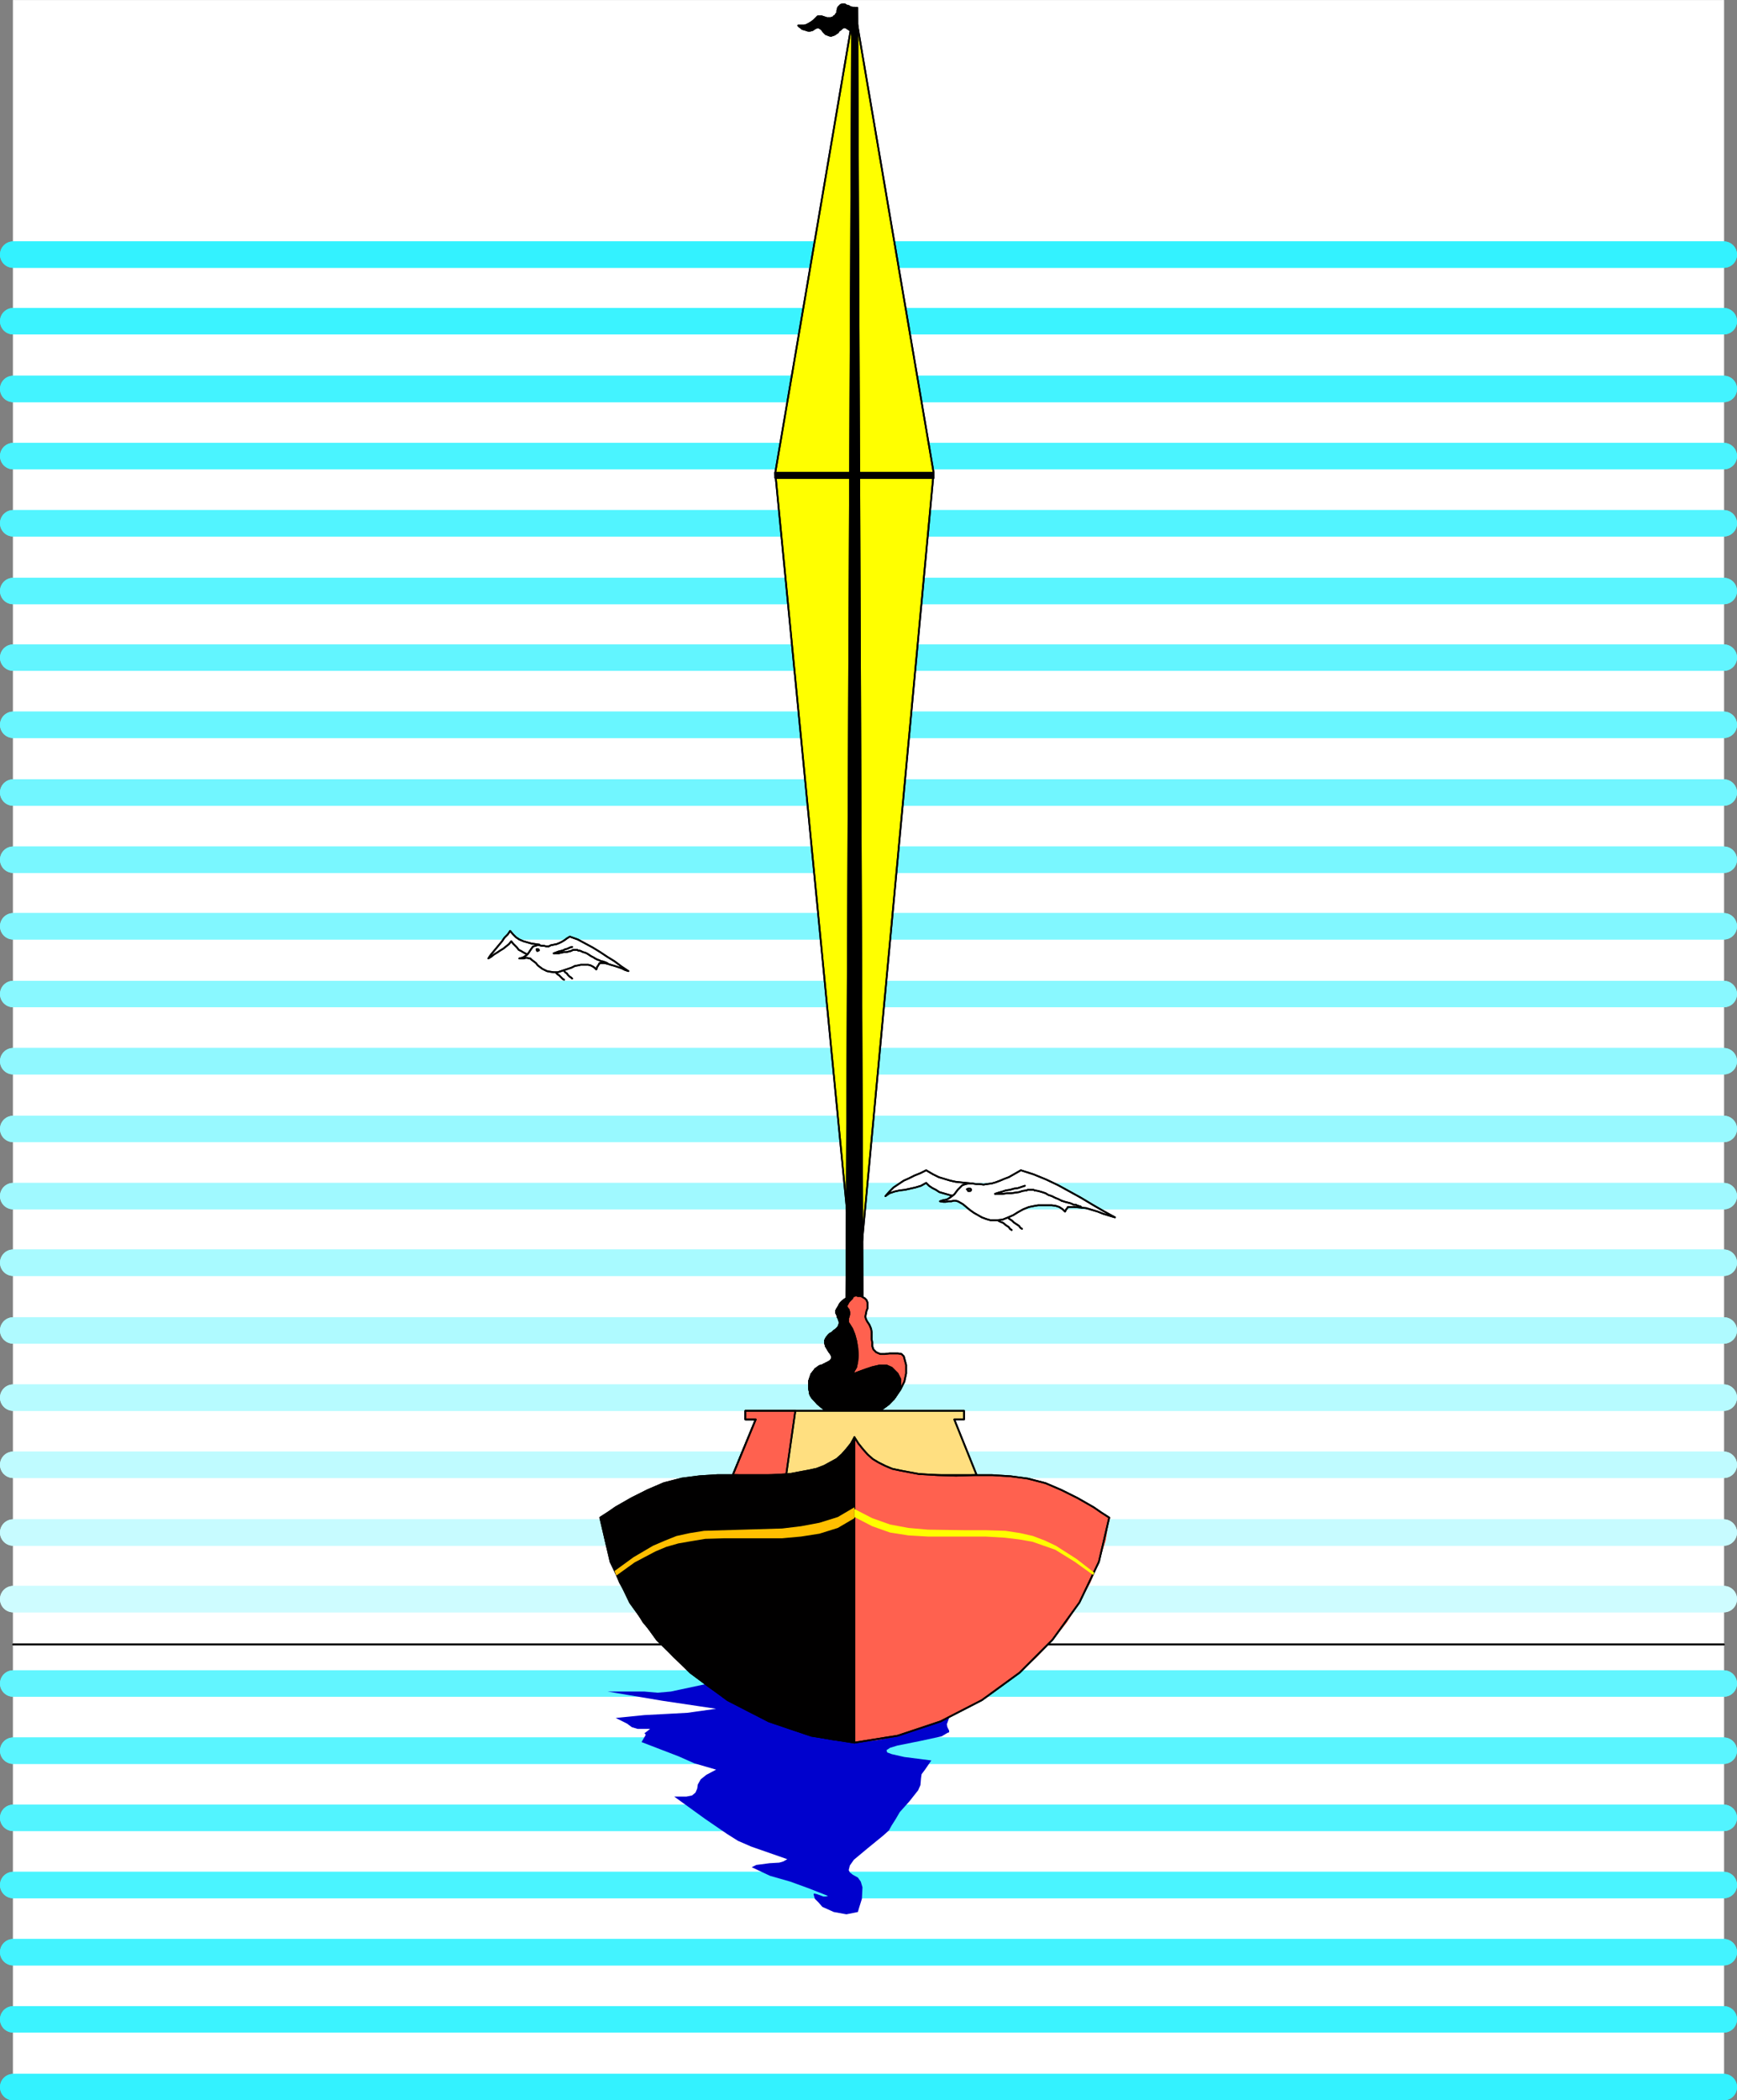 <?xml version="1.0" encoding="UTF-8" standalone="no"?>
<svg
   version="1.0"
   width="129.422mm"
   height="156.417mm"
   id="svg153"
   sodipodi:docname="Sailing 10.wmf"
   xmlns:inkscape="http://www.inkscape.org/namespaces/inkscape"
   xmlns:sodipodi="http://sodipodi.sourceforge.net/DTD/sodipodi-0.dtd"
   xmlns="http://www.w3.org/2000/svg"
   xmlns:svg="http://www.w3.org/2000/svg">
  <rect width="100%" height="100%" fill="#808080" stroke="none"/>
  <sodipodi:namedview
     id="namedview153"
     pagecolor="#ffffff"
     bordercolor="#000000"
     borderopacity="0.25"
     inkscape:showpageshadow="2"
     inkscape:pageopacity="0.0"
     inkscape:pagecheckerboard="0"
     inkscape:deskcolor="#d1d1d1"
     inkscape:document-units="mm" />
  <defs
     id="defs1">
    <pattern
       id="WMFhbasepattern"
       patternUnits="userSpaceOnUse"
       width="6"
       height="6"
       x="0"
       y="0" />
  </defs>
  <path
     style="fill:#ffffff;fill-opacity:1;fill-rule:evenodd;stroke:#ffffff;stroke-width:0.162px;stroke-linecap:round;stroke-linejoin:round;stroke-miterlimit:4;stroke-dasharray:none;stroke-opacity:1"
     d="M 3.717,0.081 V 587.465 H 485.437 V 0.081 v 0 z"
     id="path1" />
  <path
     style="fill:none;stroke:#3bf3ff;stroke-width:7.433px;stroke-linecap:round;stroke-linejoin:round;stroke-miterlimit:4;stroke-dasharray:none;stroke-opacity:1"
     d="M 3.717,568.397 H 485.437"
     id="path2" />
  <path
     style="fill:none;stroke:#3bf3ff;stroke-width:7.433px;stroke-linecap:round;stroke-linejoin:round;stroke-miterlimit:4;stroke-dasharray:none;stroke-opacity:1"
     d="M 3.717,568.397 H 485.437"
     id="path3" />
  <path
     style="fill:none;stroke:#43f3ff;stroke-width:7.433px;stroke-linecap:round;stroke-linejoin:round;stroke-miterlimit:4;stroke-dasharray:none;stroke-opacity:1"
     d="M 3.717,549.491 H 485.437"
     id="path4" />
  <path
     style="fill:none;stroke:#43f3ff;stroke-width:7.433px;stroke-linecap:round;stroke-linejoin:round;stroke-miterlimit:4;stroke-dasharray:none;stroke-opacity:1"
     d="M 3.717,549.491 H 485.437"
     id="path5" />
  <path
     style="fill:none;stroke:#4af4ff;stroke-width:7.433px;stroke-linecap:round;stroke-linejoin:round;stroke-miterlimit:4;stroke-dasharray:none;stroke-opacity:1"
     d="M 3.717,530.584 H 485.437"
     id="path6" />
  <path
     style="fill:none;stroke:#4af4ff;stroke-width:7.433px;stroke-linecap:round;stroke-linejoin:round;stroke-miterlimit:4;stroke-dasharray:none;stroke-opacity:1"
     d="M 3.717,530.584 H 485.437"
     id="path7" />
  <path
     style="fill:none;stroke:#52f4ff;stroke-width:7.433px;stroke-linecap:round;stroke-linejoin:round;stroke-miterlimit:4;stroke-dasharray:none;stroke-opacity:1"
     d="M 3.717,511.678 H 485.437"
     id="path8" />
  <path
     style="fill:none;stroke:#52f4ff;stroke-width:7.433px;stroke-linecap:round;stroke-linejoin:round;stroke-miterlimit:4;stroke-dasharray:none;stroke-opacity:1"
     d="M 3.717,511.678 H 485.437"
     id="path9" />
  <path
     style="fill:none;stroke:#5af5ff;stroke-width:7.433px;stroke-linecap:round;stroke-linejoin:round;stroke-miterlimit:4;stroke-dasharray:none;stroke-opacity:1"
     d="M 3.717,492.772 H 485.437"
     id="path10" />
  <path
     style="fill:none;stroke:#5af5ff;stroke-width:7.433px;stroke-linecap:round;stroke-linejoin:round;stroke-miterlimit:4;stroke-dasharray:none;stroke-opacity:1"
     d="M 3.717,492.772 H 485.437"
     id="path11" />
  <path
     style="fill:none;stroke:#62f5ff;stroke-width:7.433px;stroke-linecap:round;stroke-linejoin:round;stroke-miterlimit:4;stroke-dasharray:none;stroke-opacity:1"
     d="M 3.717,473.866 H 485.437"
     id="path12" />
  <path
     style="fill:none;stroke:#62f5ff;stroke-width:7.433px;stroke-linecap:round;stroke-linejoin:round;stroke-miterlimit:4;stroke-dasharray:none;stroke-opacity:1"
     d="M 3.717,473.866 H 485.437"
     id="path13" />
  <path
     style="fill:none;stroke:#33f2ff;stroke-width:7.433px;stroke-linecap:round;stroke-linejoin:round;stroke-miterlimit:4;stroke-dasharray:none;stroke-opacity:1"
     d="M 3.717,587.465 H 485.437"
     id="path14" />
  <path
     style="fill:none;stroke:#33f2ff;stroke-width:7.433px;stroke-linecap:round;stroke-linejoin:round;stroke-miterlimit:4;stroke-dasharray:none;stroke-opacity:1"
     d="M 3.717,587.465 H 485.437"
     id="path15" />
  <path
     style="fill:none;stroke:#000000;stroke-width:0.485px;stroke-linecap:round;stroke-linejoin:round;stroke-miterlimit:4;stroke-dasharray:none;stroke-opacity:1"
     d="M 3.717,462.878 H 485.437"
     id="path16" />
  <path
     style="fill:none;stroke:#000000;stroke-width:0.485px;stroke-linecap:round;stroke-linejoin:round;stroke-miterlimit:4;stroke-dasharray:none;stroke-opacity:1"
     d="M 3.717,462.878 H 485.437"
     id="path17" />
  <path
     style="fill:none;stroke:#3bf3ff;stroke-width:7.433px;stroke-linecap:round;stroke-linejoin:round;stroke-miterlimit:4;stroke-dasharray:none;stroke-opacity:1"
     d="M 3.717,90.41 H 485.437"
     id="path18" />
  <path
     style="fill:none;stroke:#3bf3ff;stroke-width:7.433px;stroke-linecap:round;stroke-linejoin:round;stroke-miterlimit:4;stroke-dasharray:none;stroke-opacity:1"
     d="M 3.717,90.41 H 485.437"
     id="path19" />
  <path
     style="fill:none;stroke:#43f3ff;stroke-width:7.433px;stroke-linecap:round;stroke-linejoin:round;stroke-miterlimit:4;stroke-dasharray:none;stroke-opacity:1"
     d="M 3.717,109.478 H 485.437"
     id="path20" />
  <path
     style="fill:none;stroke:#43f3ff;stroke-width:7.433px;stroke-linecap:round;stroke-linejoin:round;stroke-miterlimit:4;stroke-dasharray:none;stroke-opacity:1"
     d="M 3.717,109.478 H 485.437"
     id="path21" />
  <path
     style="fill:none;stroke:#4af4ff;stroke-width:7.433px;stroke-linecap:round;stroke-linejoin:round;stroke-miterlimit:4;stroke-dasharray:none;stroke-opacity:1"
     d="M 3.717,128.384 H 485.437"
     id="path22" />
  <path
     style="fill:none;stroke:#4af4ff;stroke-width:7.433px;stroke-linecap:round;stroke-linejoin:round;stroke-miterlimit:4;stroke-dasharray:none;stroke-opacity:1"
     d="M 3.717,128.384 H 485.437"
     id="path23" />
  <path
     style="fill:none;stroke:#52f4ff;stroke-width:7.433px;stroke-linecap:round;stroke-linejoin:round;stroke-miterlimit:4;stroke-dasharray:none;stroke-opacity:1"
     d="M 3.717,147.29 H 485.437"
     id="path24" />
  <path
     style="fill:none;stroke:#52f4ff;stroke-width:7.433px;stroke-linecap:round;stroke-linejoin:round;stroke-miterlimit:4;stroke-dasharray:none;stroke-opacity:1"
     d="M 3.717,147.29 H 485.437"
     id="path25" />
  <path
     style="fill:none;stroke:#5af5ff;stroke-width:7.433px;stroke-linecap:round;stroke-linejoin:round;stroke-miterlimit:4;stroke-dasharray:none;stroke-opacity:1"
     d="M 3.717,166.358 H 485.437"
     id="path26" />
  <path
     style="fill:none;stroke:#5af5ff;stroke-width:7.433px;stroke-linecap:round;stroke-linejoin:round;stroke-miterlimit:4;stroke-dasharray:none;stroke-opacity:1"
     d="M 3.717,166.358 H 485.437"
     id="path27" />
  <path
     style="fill:none;stroke:#62f5ff;stroke-width:7.433px;stroke-linecap:round;stroke-linejoin:round;stroke-miterlimit:4;stroke-dasharray:none;stroke-opacity:1"
     d="M 3.717,185.103 H 485.437"
     id="path28" />
  <path
     style="fill:none;stroke:#62f5ff;stroke-width:7.433px;stroke-linecap:round;stroke-linejoin:round;stroke-miterlimit:4;stroke-dasharray:none;stroke-opacity:1"
     d="M 3.717,185.103 H 485.437"
     id="path29" />
  <path
     style="fill:none;stroke:#69f6ff;stroke-width:7.433px;stroke-linecap:round;stroke-linejoin:round;stroke-miterlimit:4;stroke-dasharray:none;stroke-opacity:1"
     d="M 3.717,204.009 H 485.437"
     id="path30" />
  <path
     style="fill:none;stroke:#69f6ff;stroke-width:7.433px;stroke-linecap:round;stroke-linejoin:round;stroke-miterlimit:4;stroke-dasharray:none;stroke-opacity:1"
     d="M 3.717,204.009 H 485.437"
     id="path31" />
  <path
     style="fill:none;stroke:#71f6ff;stroke-width:7.433px;stroke-linecap:round;stroke-linejoin:round;stroke-miterlimit:4;stroke-dasharray:none;stroke-opacity:1"
     d="M 3.717,223.077 H 485.437"
     id="path32" />
  <path
     style="fill:none;stroke:#71f6ff;stroke-width:7.433px;stroke-linecap:round;stroke-linejoin:round;stroke-miterlimit:4;stroke-dasharray:none;stroke-opacity:1"
     d="M 3.717,223.077 H 485.437"
     id="path33" />
  <path
     style="fill:none;stroke:#79f7ff;stroke-width:7.433px;stroke-linecap:round;stroke-linejoin:round;stroke-miterlimit:4;stroke-dasharray:none;stroke-opacity:1"
     d="M 3.717,241.983 H 485.437"
     id="path34" />
  <path
     style="fill:none;stroke:#79f7ff;stroke-width:7.433px;stroke-linecap:round;stroke-linejoin:round;stroke-miterlimit:4;stroke-dasharray:none;stroke-opacity:1"
     d="M 3.717,241.983 H 485.437"
     id="path35" />
  <path
     style="fill:none;stroke:#81f7ff;stroke-width:7.433px;stroke-linecap:round;stroke-linejoin:round;stroke-miterlimit:4;stroke-dasharray:none;stroke-opacity:1"
     d="M 3.717,260.727 H 485.437"
     id="path36" />
  <path
     style="fill:none;stroke:#81f7ff;stroke-width:7.433px;stroke-linecap:round;stroke-linejoin:round;stroke-miterlimit:4;stroke-dasharray:none;stroke-opacity:1"
     d="M 3.717,260.727 H 485.437"
     id="path37" />
  <path
     style="fill:none;stroke:#89f8ff;stroke-width:7.433px;stroke-linecap:round;stroke-linejoin:round;stroke-miterlimit:4;stroke-dasharray:none;stroke-opacity:1"
     d="M 3.717,279.795 H 485.437"
     id="path38" />
  <path
     style="fill:none;stroke:#89f8ff;stroke-width:7.433px;stroke-linecap:round;stroke-linejoin:round;stroke-miterlimit:4;stroke-dasharray:none;stroke-opacity:1"
     d="M 3.717,279.795 H 485.437"
     id="path39" />
  <path
     style="fill:none;stroke:#90f8ff;stroke-width:7.433px;stroke-linecap:round;stroke-linejoin:round;stroke-miterlimit:4;stroke-dasharray:none;stroke-opacity:1"
     d="M 3.717,298.701 H 485.437"
     id="path40" />
  <path
     style="fill:none;stroke:#90f8ff;stroke-width:7.433px;stroke-linecap:round;stroke-linejoin:round;stroke-miterlimit:4;stroke-dasharray:none;stroke-opacity:1"
     d="M 3.717,298.701 H 485.437"
     id="path41" />
  <path
     style="fill:none;stroke:#98f9ff;stroke-width:7.433px;stroke-linecap:round;stroke-linejoin:round;stroke-miterlimit:4;stroke-dasharray:none;stroke-opacity:1"
     d="M 3.717,317.769 H 485.437"
     id="path42" />
  <path
     style="fill:none;stroke:#98f9ff;stroke-width:7.433px;stroke-linecap:round;stroke-linejoin:round;stroke-miterlimit:4;stroke-dasharray:none;stroke-opacity:1"
     d="M 3.717,317.769 H 485.437"
     id="path43" />
  <path
     style="fill:none;stroke:#a0f9ff;stroke-width:7.433px;stroke-linecap:round;stroke-linejoin:round;stroke-miterlimit:4;stroke-dasharray:none;stroke-opacity:1"
     d="M 3.717,336.675 H 485.437"
     id="path44" />
  <path
     style="fill:none;stroke:#a0f9ff;stroke-width:7.433px;stroke-linecap:round;stroke-linejoin:round;stroke-miterlimit:4;stroke-dasharray:none;stroke-opacity:1"
     d="M 3.717,336.675 H 485.437"
     id="path45" />
  <path
     style="fill:none;stroke:#a8faff;stroke-width:7.433px;stroke-linecap:round;stroke-linejoin:round;stroke-miterlimit:4;stroke-dasharray:none;stroke-opacity:1"
     d="M 3.717,355.42 H 485.437"
     id="path46" />
  <path
     style="fill:none;stroke:#a8faff;stroke-width:7.433px;stroke-linecap:round;stroke-linejoin:round;stroke-miterlimit:4;stroke-dasharray:none;stroke-opacity:1"
     d="M 3.717,355.42 H 485.437"
     id="path47" />
  <path
     style="fill:none;stroke:#affaff;stroke-width:7.433px;stroke-linecap:round;stroke-linejoin:round;stroke-miterlimit:4;stroke-dasharray:none;stroke-opacity:1"
     d="M 3.717,374.487 H 485.437"
     id="path48" />
  <path
     style="fill:none;stroke:#affaff;stroke-width:7.433px;stroke-linecap:round;stroke-linejoin:round;stroke-miterlimit:4;stroke-dasharray:none;stroke-opacity:1"
     d="M 3.717,374.487 H 485.437"
     id="path49" />
  <path
     style="fill:none;stroke:#b7fbff;stroke-width:7.433px;stroke-linecap:round;stroke-linejoin:round;stroke-miterlimit:4;stroke-dasharray:none;stroke-opacity:1"
     d="M 3.717,393.394 H 485.437"
     id="path50" />
  <path
     style="fill:none;stroke:#b7fbff;stroke-width:7.433px;stroke-linecap:round;stroke-linejoin:round;stroke-miterlimit:4;stroke-dasharray:none;stroke-opacity:1"
     d="M 3.717,393.394 H 485.437"
     id="path51" />
  <path
     style="fill:none;stroke:#bffbff;stroke-width:7.433px;stroke-linecap:round;stroke-linejoin:round;stroke-miterlimit:4;stroke-dasharray:none;stroke-opacity:1"
     d="M 3.717,412.3 H 485.437"
     id="path52" />
  <path
     style="fill:none;stroke:#bffbff;stroke-width:7.433px;stroke-linecap:round;stroke-linejoin:round;stroke-miterlimit:4;stroke-dasharray:none;stroke-opacity:1"
     d="M 3.717,412.3 H 485.437"
     id="path53" />
  <path
     style="fill:none;stroke:#c7fbff;stroke-width:7.433px;stroke-linecap:round;stroke-linejoin:round;stroke-miterlimit:4;stroke-dasharray:none;stroke-opacity:1"
     d="M 3.717,431.368 H 485.437"
     id="path54" />
  <path
     style="fill:none;stroke:#c7fbff;stroke-width:7.433px;stroke-linecap:round;stroke-linejoin:round;stroke-miterlimit:4;stroke-dasharray:none;stroke-opacity:1"
     d="M 3.717,431.368 H 485.437"
     id="path55" />
  <path
     style="fill:none;stroke:#cefcff;stroke-width:7.433px;stroke-linecap:round;stroke-linejoin:round;stroke-miterlimit:4;stroke-dasharray:none;stroke-opacity:1"
     d="M 3.717,450.112 H 485.437"
     id="path56" />
  <path
     style="fill:none;stroke:#cefcff;stroke-width:7.433px;stroke-linecap:round;stroke-linejoin:round;stroke-miterlimit:4;stroke-dasharray:none;stroke-opacity:1"
     d="M 3.717,450.112 H 485.437"
     id="path57" />
  <path
     style="fill:none;stroke:#33f2ff;stroke-width:7.433px;stroke-linecap:round;stroke-linejoin:round;stroke-miterlimit:4;stroke-dasharray:none;stroke-opacity:1"
     d="M 3.717,71.666 H 485.437"
     id="path58" />
  <path
     style="fill:none;stroke:#33f2ff;stroke-width:7.433px;stroke-linecap:round;stroke-linejoin:round;stroke-miterlimit:4;stroke-dasharray:none;stroke-opacity:1"
     d="M 3.717,71.666 H 485.437"
     id="path59" />
  <path
     style="fill:#000000;fill-opacity:1;fill-rule:evenodd;stroke:none"
     d="m 240.618,2.181 -0.97,-0.162 -1.293,-0.485 -0.97,-0.162 -0.646,0.162 -0.646,0.485 -0.162,0.808 -0.162,0.808 -0.646,0.808 -1.131,0.646 h -0.97 l -1.293,-0.323 -0.808,-0.162 h -0.646 l -1.131,1.293 -1.293,0.808 -1.454,0.646 -1.616,-0.162 0.808,0.808 0.97,0.323 1.131,0.162 h 0.97 l 0.808,-0.323 0.808,-0.485 0.808,0.485 0.808,0.808 0.646,0.646 0.808,0.323 h 1.293 l 0.808,-0.485 1.616,-1.454 0.97,-0.323 0.808,0.485 1.778,1.454 z"
     id="path60" />
  <path
     style="fill:none;stroke:#000000;stroke-width:0.485px;stroke-linecap:round;stroke-linejoin:round;stroke-miterlimit:4;stroke-dasharray:none;stroke-opacity:1"
     d="m 240.618,2.181 h -0.485 L 239.487,2.02 239.002,1.697 238.355,1.535 237.871,1.212 h -0.646 l -0.485,0.162 -0.646,0.646 v 0 l -0.162,0.323 v 0.162 0.162 l -0.162,0.323 V 3.151 3.474 3.636 l -0.162,0.162 -0.162,0.162 -0.162,0.323 -0.162,0.162 -0.323,0.162 -0.162,0.323 h -0.323 l -0.323,0.162 h -0.485 -0.646 L 232.376,4.929 231.892,4.767 231.407,4.605 h -0.485 -0.323 -0.323 l -0.646,0.646 -0.485,0.485 -0.646,0.485 -0.808,0.485 -0.646,0.323 -0.646,0.162 h -0.808 -0.808 l 0.323,0.323 0.485,0.323 0.323,0.323 0.646,0.162 0.485,0.162 0.485,0.162 h 0.646 l 0.485,-0.162 h 0.162 l 0.162,-0.162 0.323,-0.162 0.162,-0.162 0.323,-0.162 h 0.162 l 0.162,-0.162 h 0.162 l 0.485,0.162 0.485,0.323 0.323,0.323"
     id="path61" />
  <path
     style="fill:none;stroke:#000000;stroke-width:0.485px;stroke-linecap:round;stroke-linejoin:round;stroke-miterlimit:4;stroke-dasharray:none;stroke-opacity:1"
     d="m 231.568,8.484 0.323,0.485 0.323,0.323 0.323,0.323 0.485,0.162 0.323,0.162 0.646,0.162 0.485,-0.162 0.485,-0.162 0.485,-0.323 0.485,-0.323 0.323,-0.485 0.485,-0.323 0.323,-0.323 0.485,-0.323 h 0.485 l 0.323,0.162 0.485,0.323 0.485,0.323 0.485,0.323 0.323,0.485 0.485,0.323 V 2.181"
     id="path62" />
  <path
     style="fill:none;stroke:#000000;stroke-width:0.485px;stroke-linecap:round;stroke-linejoin:round;stroke-miterlimit:4;stroke-dasharray:none;stroke-opacity:1"
     d="m 240.618,2.181 h -0.485 L 239.487,2.02 239.002,1.697 238.355,1.535 237.871,1.212 h -0.646 l -0.485,0.162 -0.646,0.646 v 0 l -0.162,0.323 v 0.162 0.162 l -0.162,0.323 V 3.151 3.474 3.636 l -0.162,0.162 -0.162,0.162 -0.162,0.323 -0.162,0.162 -0.323,0.162 -0.162,0.323 h -0.323 l -0.323,0.162 h -0.485 -0.646 L 232.376,4.929 231.892,4.767 231.407,4.605 h -0.485 -0.323 -0.323 l -0.646,0.646 -0.485,0.485 -0.646,0.485 -0.808,0.485 -0.646,0.323 -0.646,0.162 h -0.808 -0.808 l 0.323,0.323 0.485,0.323 0.323,0.323 0.646,0.162 0.485,0.162 0.485,0.162 h 0.646 l 0.485,-0.162 h 0.162 l 0.162,-0.162 0.323,-0.162 0.162,-0.162 0.323,-0.162 h 0.162 l 0.162,-0.162 h 0.162 l 0.485,0.162 0.485,0.323 0.323,0.323 0.323,0.485 0.323,0.323 0.323,0.323 0.485,0.162 0.323,0.162 0.646,0.162 0.485,-0.162 0.485,-0.162 0.485,-0.323 0.485,-0.323 0.323,-0.485 0.485,-0.323 0.323,-0.323 0.485,-0.323 h 0.485 l 0.323,0.162 0.485,0.323 0.485,0.323 0.485,0.323 0.323,0.485 0.485,0.323 V 2.181"
     id="path63" />
  <path
     style="fill:#ffffff;fill-opacity:1;fill-rule:evenodd;stroke:none"
     d="m 137.519,269.776 2.909,-3.878 3.232,-3.878 1.778,1.778 1.939,1.131 2.262,0.646 2.262,0.323 -0.97,1.939 -0.808,0.808 h -1.131 l -1.293,-0.485 -1.454,-0.808 -2.262,-2.424 -1.454,1.454 -1.778,1.131 z"
     id="path64" />
  <path
     style="fill:none;stroke:#000000;stroke-width:0.485px;stroke-linecap:round;stroke-linejoin:round;stroke-miterlimit:4;stroke-dasharray:none;stroke-opacity:1"
     d="m 137.519,269.776 0.646,-0.97 0.808,-0.97 0.808,-0.97 0.808,-0.97 0.808,-0.97 0.646,-0.97 0.97,-0.97 0.646,-0.97 0.808,0.97 0.808,0.808 0.97,0.646 1.131,0.485 1.131,0.323 1.131,0.323 1.131,0.162 1.131,0.162 -0.323,0.485 -0.162,0.485 -0.323,0.485 -0.323,0.485 -0.323,0.485 -0.323,0.162 -0.485,0.162 h -0.646 l -0.808,-0.162 -0.646,-0.323 -0.808,-0.485 -0.646,-0.323 -0.485,-0.646 -0.646,-0.646 -0.485,-0.485 -0.485,-0.646 -0.646,0.808 -0.808,0.646 -0.808,0.646 -0.808,0.485 -0.97,0.646 -0.808,0.485 -0.808,0.646 -0.808,0.485"
     id="path65" />
  <path
     style="fill:none;stroke:#000000;stroke-width:0.485px;stroke-linecap:round;stroke-linejoin:round;stroke-miterlimit:4;stroke-dasharray:none;stroke-opacity:1"
     d="m 137.519,269.776 0.646,-0.97 0.808,-0.97 0.808,-0.97 0.808,-0.97 0.808,-0.97 0.646,-0.97 0.97,-0.97 0.646,-0.97 0.808,0.97 0.808,0.808 0.97,0.646 1.131,0.485 1.131,0.323 1.131,0.323 1.131,0.162 1.131,0.162 -0.323,0.485 -0.162,0.485 -0.323,0.485 -0.323,0.485 -0.323,0.485 -0.323,0.162 -0.485,0.162 h -0.646 l -0.808,-0.162 -0.646,-0.323 -0.808,-0.485 -0.646,-0.323 -0.485,-0.646 -0.646,-0.646 -0.485,-0.485 -0.485,-0.646 -0.646,0.808 -0.808,0.646 -0.808,0.646 -0.808,0.485 -0.97,0.646 -0.808,0.485 -0.808,0.646 -0.808,0.485"
     id="path66" />
  <path
     style="fill:#ffffff;fill-opacity:1;fill-rule:evenodd;stroke:none"
     d="m 154.487,266.383 -2.586,-0.323 h -1.131 l -1.131,0.97 -1.454,1.778 -0.808,0.808 -1.131,0.162 h 1.939 0.808 l 0.646,0.323 2.262,1.939 1.454,1.131 1.454,0.323 h 2.262 l 1.939,-0.323 3.878,-1.454 h 2.909 l 1.293,0.323 0.808,0.808 0.485,-0.97 0.485,-0.808 2.101,0.162 2.101,0.646 3.878,1.454 -7.918,-5.332 -4.04,-2.424 -4.525,-1.939 -2.909,1.616 z"
     id="path67" />
  <path
     style="fill:none;stroke:#000000;stroke-width:0.485px;stroke-linecap:round;stroke-linejoin:round;stroke-miterlimit:4;stroke-dasharray:none;stroke-opacity:1"
     d="m 154.487,266.383 h -0.646 l -0.646,-0.162 h -0.646 l -0.646,-0.162 h -0.646 l -0.485,0.162 -0.646,0.162 -0.485,0.646 -0.323,0.485 -0.323,0.485 -0.323,0.485 -0.323,0.323 -0.485,0.323 -0.485,0.323 -0.485,0.162 -0.646,0.162 h 0.485 0.323 0.485 l 0.485,-0.162 h 0.485 l 0.485,0.162 h 0.323 l 0.323,0.323 0.646,0.485 0.646,0.485 0.485,0.646 0.646,0.485 0.646,0.485 0.646,0.323 0.646,0.323 0.808,0.162 1.131,0.162 h 1.131 l 0.97,-0.323 0.97,-0.323 0.97,-0.323 0.97,-0.323 0.97,-0.485 0.97,-0.162 0.646,-0.162 h 0.646 0.808 0.646 l 0.646,0.162 0.646,0.323 0.485,0.323 0.485,0.485 0.162,-0.162 v -0.323 l 0.162,-0.323 0.162,-0.162 0.162,-0.323 0.162,-0.162 v -0.162 l 0.162,-0.162 h 1.131 l 0.97,0.162 0.97,0.323"
     id="path68" />
  <path
     style="fill:none;stroke:#000000;stroke-width:0.485px;stroke-linecap:round;stroke-linejoin:round;stroke-miterlimit:4;stroke-dasharray:none;stroke-opacity:1"
     d="m 171.939,271.554 1.131,0.323 0.97,0.323 0.97,0.323 0.97,0.485 0.97,0.323 -1.939,-1.293 -1.939,-1.454 -2.101,-1.293 -1.939,-1.293 -2.101,-1.293 -2.101,-1.131 -2.101,-1.131 -2.262,-0.808 -0.808,0.485 -0.646,0.485 -0.808,0.485 -0.646,0.323 -0.808,0.323 -0.808,0.162 -0.808,0.162 -0.646,0.323"
     id="path69" />
  <path
     style="fill:none;stroke:#000000;stroke-width:0.485px;stroke-linecap:round;stroke-linejoin:round;stroke-miterlimit:4;stroke-dasharray:none;stroke-opacity:1"
     d="m 154.487,266.383 h -0.646 l -0.646,-0.162 h -0.646 l -0.646,-0.162 h -0.646 l -0.485,0.162 -0.646,0.162 -0.485,0.646 -0.323,0.485 -0.323,0.485 -0.323,0.485 -0.323,0.323 -0.485,0.323 -0.485,0.323 -0.485,0.162 -0.646,0.162 h 0.485 0.323 0.485 l 0.485,-0.162 h 0.485 l 0.485,0.162 h 0.323 l 0.323,0.323 0.646,0.485 0.646,0.485 0.485,0.646 0.646,0.485 0.646,0.485 0.646,0.323 0.646,0.323 0.808,0.162 1.131,0.162 h 1.131 l 0.97,-0.323 0.97,-0.323 0.97,-0.323 0.97,-0.323 0.97,-0.485 0.97,-0.162 0.646,-0.162 h 0.646 0.808 0.646 l 0.646,0.162 0.646,0.323 0.485,0.323 0.485,0.485 0.162,-0.162 v -0.323 l 0.162,-0.323 0.162,-0.162 0.162,-0.323 0.162,-0.162 v -0.162 l 0.162,-0.162 h 1.131 l 0.97,0.162 0.97,0.323 1.131,0.323 0.97,0.323 0.97,0.323 0.97,0.485 0.97,0.323 -1.939,-1.293 -1.939,-1.454 -2.101,-1.293 -1.939,-1.293 -2.101,-1.293 -2.101,-1.131 -2.101,-1.131 -2.262,-0.808 -0.808,0.485 -0.646,0.485 -0.808,0.485 -0.646,0.323 -0.808,0.323 -0.808,0.162 -0.808,0.162 -0.646,0.323"
     id="path70" />
  <path
     style="fill:#ffffff;fill-opacity:1;fill-rule:evenodd;stroke:none"
     d="m 161.112,266.545 -2.586,0.808 -2.586,0.97 2.909,-0.162 2.586,-0.808 h 0.808 l 0.646,0.162 2.424,1.131 2.262,1.131 2.909,1.131 0.646,0.323 z"
     id="path71" />
  <path
     style="fill:none;stroke:#000000;stroke-width:0.485px;stroke-linecap:round;stroke-linejoin:round;stroke-miterlimit:4;stroke-dasharray:none;stroke-opacity:1"
     d="m 161.112,266.545 -0.646,0.162 -0.646,0.323 -0.646,0.162 -0.646,0.323 -0.646,0.162 -0.646,0.162 -0.808,0.323 -0.485,0.162"
     id="path72" />
  <path
     style="fill:none;stroke:#000000;stroke-width:0.485px;stroke-linecap:round;stroke-linejoin:round;stroke-miterlimit:4;stroke-dasharray:none;stroke-opacity:1"
     d="m 161.112,266.545 -0.646,0.162 -0.646,0.323 -0.646,0.162 -0.646,0.323 -0.646,0.162 -0.646,0.162 -0.808,0.323 -0.485,0.162"
     id="path73" />
  <path
     style="fill:none;stroke:#000000;stroke-width:0.485px;stroke-linecap:round;stroke-linejoin:round;stroke-miterlimit:4;stroke-dasharray:none;stroke-opacity:1"
     d="m 155.941,268.322 h 0.646 0.808 l 0.646,-0.162 0.808,-0.162 h 0.646 l 0.646,-0.162 0.646,-0.162 0.646,-0.323"
     id="path74" />
  <path
     style="fill:none;stroke:#000000;stroke-width:0.485px;stroke-linecap:round;stroke-linejoin:round;stroke-miterlimit:4;stroke-dasharray:none;stroke-opacity:1"
     d="m 155.941,268.322 h 0.646 0.808 l 0.646,-0.162 0.808,-0.162 h 0.646 l 0.646,-0.162 0.646,-0.162 0.646,-0.323"
     id="path75" />
  <path
     style="fill:none;stroke:#000000;stroke-width:0.485px;stroke-linecap:round;stroke-linejoin:round;stroke-miterlimit:4;stroke-dasharray:none;stroke-opacity:1"
     d="m 161.435,267.353 h 0.162 0.162 0.162 0.162 0.323 0.162 l 0.162,0.162 h 0.162"
     id="path76" />
  <path
     style="fill:none;stroke:#000000;stroke-width:0.485px;stroke-linecap:round;stroke-linejoin:round;stroke-miterlimit:4;stroke-dasharray:none;stroke-opacity:1"
     d="m 161.435,267.353 h 0.162 0.162 0.162 0.162 0.323 0.162 l 0.162,0.162 h 0.162"
     id="path77" />
  <path
     style="fill:none;stroke:#000000;stroke-width:0.485px;stroke-linecap:round;stroke-linejoin:round;stroke-miterlimit:4;stroke-dasharray:none;stroke-opacity:1"
     d="m 162.89,267.514 0.646,0.162 0.646,0.323 0.646,0.162 0.646,0.323 0.485,0.323 0.485,0.323 0.646,0.323 0.485,0.323"
     id="path78" />
  <path
     style="fill:none;stroke:#000000;stroke-width:0.485px;stroke-linecap:round;stroke-linejoin:round;stroke-miterlimit:4;stroke-dasharray:none;stroke-opacity:1"
     d="m 162.89,267.514 0.646,0.162 0.646,0.323 0.646,0.162 0.646,0.323 0.485,0.323 0.485,0.323 0.646,0.323 0.485,0.323"
     id="path79" />
  <path
     style="fill:none;stroke:#000000;stroke-width:0.485px;stroke-linecap:round;stroke-linejoin:round;stroke-miterlimit:4;stroke-dasharray:none;stroke-opacity:1"
     d="m 167.576,269.776 0.323,0.162 0.323,0.162 0.485,0.162 0.323,0.162 0.323,0.162 h 0.323 l 0.485,0.162 0.323,0.162"
     id="path80" />
  <path
     style="fill:none;stroke:#000000;stroke-width:0.485px;stroke-linecap:round;stroke-linejoin:round;stroke-miterlimit:4;stroke-dasharray:none;stroke-opacity:1"
     d="m 167.576,269.776 0.323,0.162 0.323,0.162 0.485,0.162 0.323,0.162 0.323,0.162 h 0.323 l 0.485,0.162 0.323,0.162"
     id="path81" />
  <path
     style="fill:none;stroke:#000000;stroke-width:0.485px;stroke-linecap:round;stroke-linejoin:round;stroke-miterlimit:4;stroke-dasharray:none;stroke-opacity:1"
     d="m 170.485,270.908 h 0.162 v 0 0.162 h 0.162 0.162 v 0.162 0 h 0.162"
     id="path82" />
  <path
     style="fill:none;stroke:#000000;stroke-width:0.485px;stroke-linecap:round;stroke-linejoin:round;stroke-miterlimit:4;stroke-dasharray:none;stroke-opacity:1"
     d="m 170.485,270.908 h 0.162 v 0 0.162 h 0.162 0.162 v 0.162 0 h 0.162"
     id="path83" />
  <path
     style="fill:#ffffff;fill-opacity:1;fill-rule:evenodd;stroke:none"
     d="m 151.416,267.191 h -0.323 v 0.162 l 0.323,0.162 h 0.162 l 0.162,-0.162 z"
     id="path84" />
  <path
     style="fill:none;stroke:#000000;stroke-width:0.485px;stroke-linecap:round;stroke-linejoin:round;stroke-miterlimit:4;stroke-dasharray:none;stroke-opacity:1"
     d="m 151.416,267.191 h -0.162 v 0 0 h -0.162 v 0 0 0.162 0 0 l 0.162,0.162 v 0 0.162 0 h 0.162 v 0 l 0.162,-0.162 h 0.162 v 0 -0.162 0 l -0.162,-0.162 v 0 h -0.162 v 0"
     id="path85" />
  <path
     style="fill:none;stroke:#000000;stroke-width:0.485px;stroke-linecap:round;stroke-linejoin:round;stroke-miterlimit:4;stroke-dasharray:none;stroke-opacity:1"
     d="m 151.416,267.191 h -0.162 v 0 0 h -0.162 v 0 0 0.162 0 0 l 0.162,0.162 v 0 0.162 0 h 0.162 v 0 l 0.162,-0.162 h 0.162 v 0 -0.162 0 l -0.162,-0.162 v 0 h -0.162 v 0"
     id="path86" />
  <path
     style="fill:#ffffff;fill-opacity:1;fill-rule:evenodd;stroke:none"
     d="m 156.587,273.816 2.262,1.939 z"
     id="path87" />
  <path
     style="fill:none;stroke:#000000;stroke-width:0.485px;stroke-linecap:round;stroke-linejoin:round;stroke-miterlimit:4;stroke-dasharray:none;stroke-opacity:1"
     d="m 156.587,273.816 0.162,0.162 0.323,0.323 0.323,0.162 0.323,0.323 0.323,0.323 0.162,0.162 0.323,0.323 0.323,0.162"
     id="path88" />
  <path
     style="fill:none;stroke:#000000;stroke-width:0.485px;stroke-linecap:round;stroke-linejoin:round;stroke-miterlimit:4;stroke-dasharray:none;stroke-opacity:1"
     d="m 156.587,273.816 0.162,0.162 0.323,0.323 0.323,0.162 0.323,0.323 0.323,0.323 0.162,0.162 0.323,0.323 0.323,0.162"
     id="path89" />
  <path
     style="fill:#ffffff;fill-opacity:1;fill-rule:evenodd;stroke:none"
     d="m 158.85,273.17 2.262,2.262 z"
     id="path90" />
  <path
     style="fill:none;stroke:#000000;stroke-width:0.485px;stroke-linecap:round;stroke-linejoin:round;stroke-miterlimit:4;stroke-dasharray:none;stroke-opacity:1"
     d="m 158.85,273.17 0.162,0.323 0.323,0.323 0.323,0.162 0.162,0.323 0.323,0.323 0.323,0.323 0.323,0.162 0.323,0.323"
     id="path91" />
  <path
     style="fill:none;stroke:#000000;stroke-width:0.485px;stroke-linecap:round;stroke-linejoin:round;stroke-miterlimit:4;stroke-dasharray:none;stroke-opacity:1"
     d="m 158.85,273.17 0.162,0.323 0.323,0.323 0.323,0.162 0.162,0.323 0.323,0.323 0.323,0.323 0.323,0.162 0.323,0.323"
     id="path92" />
  <path
     style="fill:#ffffff;fill-opacity:1;fill-rule:evenodd;stroke:none"
     d="m 249.344,336.675 2.424,-2.262 2.747,-1.939 6.302,-3.07 3.717,1.939 3.07,0.97 6.302,0.808 -1.778,2.424 -1.131,0.97 -1.778,0.162 -2.424,-0.485 -2.262,-0.808 -1.778,-0.97 -1.939,-1.454 -1.454,0.808 -1.616,0.646 -2.909,0.323 -2.909,0.646 -1.454,0.646 z"
     id="path93" />
  <path
     style="fill:none;stroke:#000000;stroke-width:0.485px;stroke-linecap:round;stroke-linejoin:round;stroke-miterlimit:4;stroke-dasharray:none;stroke-opacity:1"
     d="m 249.344,336.675 1.131,-1.293 1.131,-1.131 1.454,-0.97 1.454,-0.97 1.454,-0.646 1.616,-0.808 1.616,-0.646 1.616,-0.808 1.939,1.131 1.616,0.808 1.616,0.485 1.616,0.485 1.454,0.323 1.454,0.162 1.616,0.162 1.778,0.162 -0.485,0.485 -0.485,0.646 -0.323,0.646 -0.485,0.646 -0.646,0.485 -0.485,0.323 -0.808,0.323 h -0.97 l -1.293,-0.162 -1.131,-0.323 -1.131,-0.323 -1.131,-0.323 -0.97,-0.646 -0.97,-0.485 -0.97,-0.646 -0.808,-0.808 -1.454,0.808 -1.616,0.485 -1.454,0.323 -1.454,0.323 -1.454,0.162 -1.454,0.323 -1.454,0.485 -1.131,0.808"
     id="path94" />
  <path
     style="fill:none;stroke:#000000;stroke-width:0.485px;stroke-linecap:round;stroke-linejoin:round;stroke-miterlimit:4;stroke-dasharray:none;stroke-opacity:1"
     d="m 249.344,336.675 1.131,-1.293 1.131,-1.131 1.454,-0.97 1.454,-0.97 1.454,-0.646 1.616,-0.808 1.616,-0.646 1.616,-0.808 1.939,1.131 1.616,0.808 1.616,0.485 1.616,0.485 1.454,0.323 1.454,0.162 1.616,0.162 1.778,0.162 -0.485,0.485 -0.485,0.646 -0.323,0.646 -0.485,0.646 -0.646,0.485 -0.485,0.323 -0.808,0.323 h -0.97 l -1.293,-0.162 -1.131,-0.323 -1.131,-0.323 -1.131,-0.323 -0.97,-0.646 -0.97,-0.485 -0.97,-0.646 -0.808,-0.808 -1.454,0.808 -1.616,0.485 -1.454,0.323 -1.454,0.323 -1.454,0.162 -1.454,0.323 -1.454,0.485 -1.131,0.808"
     id="path95" />
  <path
     style="fill:#ffffff;fill-opacity:1;fill-rule:evenodd;stroke:none"
     d="m 277.947,333.282 h -2.101 l -1.939,-0.162 -1.939,0.162 -0.808,0.323 -0.808,0.646 -2.262,2.585 -1.454,0.808 -1.939,0.485 1.778,0.162 1.454,-0.162 h 1.293 l 0.808,0.162 4.202,3.07 2.262,1.454 2.424,0.646 1.939,0.162 1.454,-0.323 3.07,-1.293 2.909,-1.454 1.454,-0.808 1.616,-0.323 2.262,-0.323 2.424,0.323 2.262,0.323 1.131,0.646 0.485,0.646 0.485,-0.808 0.485,-0.485 3.394,0.162 3.394,0.646 6.302,2.101 -12.766,-7.433 -6.625,-3.232 -3.394,-1.293 -3.717,-1.293 -4.525,2.585 -2.586,0.97 z"
     id="path96" />
  <path
     style="fill:none;stroke:#000000;stroke-width:0.485px;stroke-linecap:round;stroke-linejoin:round;stroke-miterlimit:4;stroke-dasharray:none;stroke-opacity:1"
     d="m 277.947,333.282 -0.97,0.162 -1.131,-0.162 h -0.97 l -1.131,-0.162 h -0.97 l -0.808,0.162 -0.97,0.323 -0.646,0.646 -0.646,0.646 -0.485,0.646 -0.485,0.646 -0.646,0.485 -0.646,0.485 -0.808,0.485 -0.97,0.162 -0.97,0.323 0.97,0.162 h 0.646 l 0.808,-0.162 h 0.808 l 0.646,-0.162 h 0.485 l 0.646,0.162 0.323,0.162 1.131,0.646 0.97,0.808 0.97,0.808 1.131,0.808 1.131,0.646 1.131,0.646 1.293,0.485 1.131,0.323 h 1.778 l 1.616,-0.162 1.616,-0.646 1.454,-0.646 1.293,-0.808 1.454,-0.808 1.616,-0.646 1.616,-0.323 0.97,-0.162 h 1.293 1.293 1.293 l 1.131,0.162 0.97,0.323 0.97,0.646 0.646,0.646 0.162,-0.323 0.162,-0.323 0.162,-0.162 0.162,-0.162 v -0.162 l 0.162,-0.162 v 0 h 0.162 1.616 l 1.778,0.162 1.616,0.162"
     id="path97" />
  <path
     style="fill:none;stroke:#000000;stroke-width:0.485px;stroke-linecap:round;stroke-linejoin:round;stroke-miterlimit:4;stroke-dasharray:none;stroke-opacity:1"
     d="m 305.903,340.069 1.616,0.485 1.616,0.485 1.616,0.646 1.616,0.485 1.616,0.485 -3.232,-1.778 -3.07,-1.778 -3.232,-1.939 -3.232,-1.778 -3.232,-1.778 -3.394,-1.616 -3.555,-1.454 -3.555,-1.131 -1.131,0.646 -1.131,0.646 -1.131,0.646 -1.293,0.485 -1.131,0.485 -1.293,0.485 -1.131,0.323 -1.293,0.162"
     id="path98" />
  <path
     style="fill:none;stroke:#000000;stroke-width:0.485px;stroke-linecap:round;stroke-linejoin:round;stroke-miterlimit:4;stroke-dasharray:none;stroke-opacity:1"
     d="m 277.947,333.282 -0.97,0.162 -1.131,-0.162 h -0.97 l -1.131,-0.162 h -0.97 l -0.808,0.162 -0.97,0.323 -0.646,0.646 -0.646,0.646 -0.485,0.646 -0.485,0.646 -0.646,0.485 -0.646,0.485 -0.808,0.485 -0.97,0.162 -0.97,0.323 0.97,0.162 h 0.646 l 0.808,-0.162 h 0.808 l 0.646,-0.162 h 0.485 l 0.646,0.162 0.323,0.162 1.131,0.646 0.97,0.808 0.97,0.808 1.131,0.808 1.131,0.646 1.131,0.646 1.293,0.485 1.131,0.323 h 1.778 l 1.616,-0.162 1.616,-0.646 1.454,-0.646 1.293,-0.808 1.454,-0.808 1.616,-0.646 1.616,-0.323 0.97,-0.162 h 1.293 1.293 1.293 l 1.131,0.162 0.97,0.323 0.97,0.646 0.646,0.646 0.162,-0.323 0.162,-0.323 0.162,-0.162 0.162,-0.162 v -0.162 l 0.162,-0.162 v 0 h 0.162 1.616 l 1.778,0.162 1.616,0.162 1.616,0.485 1.616,0.485 1.616,0.646 1.616,0.485 1.616,0.485 -3.232,-1.778 -3.07,-1.778 -3.232,-1.939 -3.232,-1.778 -3.232,-1.778 -3.394,-1.616 -3.555,-1.454 -3.555,-1.131 -1.131,0.646 -1.131,0.646 -1.131,0.646 -1.293,0.485 -1.131,0.485 -1.293,0.485 -1.131,0.323 -1.293,0.162"
     id="path99" />
  <path
     style="fill:#ffffff;fill-opacity:1;fill-rule:evenodd;stroke:none"
     d="m 288.612,333.766 -4.04,1.293 -4.363,0.97 4.525,-0.162 4.363,-0.808 h 1.293 0.97 l 3.878,1.131 3.717,1.778 4.525,1.454 0.646,0.162 0.485,0.323 z"
     id="path100" />
  <path
     style="fill:none;stroke:#000000;stroke-width:0.485px;stroke-linecap:round;stroke-linejoin:round;stroke-miterlimit:4;stroke-dasharray:none;stroke-opacity:1"
     d="m 288.612,333.766 -0.97,0.323 -0.97,0.323 -1.131,0.162 -1.131,0.323 -1.131,0.162 -0.97,0.323 -1.131,0.323 -0.97,0.323"
     id="path101" />
  <path
     style="fill:none;stroke:#000000;stroke-width:0.485px;stroke-linecap:round;stroke-linejoin:round;stroke-miterlimit:4;stroke-dasharray:none;stroke-opacity:1"
     d="m 288.612,333.766 -0.97,0.323 -0.97,0.323 -1.131,0.162 -1.131,0.323 -1.131,0.162 -0.97,0.323 -1.131,0.323 -0.97,0.323"
     id="path102" />
  <path
     style="fill:none;stroke:#000000;stroke-width:0.485px;stroke-linecap:round;stroke-linejoin:round;stroke-miterlimit:4;stroke-dasharray:none;stroke-opacity:1"
     d="m 280.209,336.029 h 1.131 1.131 l 1.131,-0.162 h 1.131 l 1.131,-0.162 1.131,-0.162 0.97,-0.323 1.131,-0.162"
     id="path103" />
  <path
     style="fill:none;stroke:#000000;stroke-width:0.485px;stroke-linecap:round;stroke-linejoin:round;stroke-miterlimit:4;stroke-dasharray:none;stroke-opacity:1"
     d="m 280.209,336.029 h 1.131 1.131 l 1.131,-0.162 h 1.131 l 1.131,-0.162 1.131,-0.162 0.97,-0.323 1.131,-0.162"
     id="path104" />
  <path
     style="fill:none;stroke:#000000;stroke-width:0.485px;stroke-linecap:round;stroke-linejoin:round;stroke-miterlimit:4;stroke-dasharray:none;stroke-opacity:1"
     d="m 289.097,335.059 0.323,-0.162 h 0.323 0.162 0.323 0.323 0.323 0.162 l 0.323,0.162"
     id="path105" />
  <path
     style="fill:none;stroke:#000000;stroke-width:0.485px;stroke-linecap:round;stroke-linejoin:round;stroke-miterlimit:4;stroke-dasharray:none;stroke-opacity:1"
     d="m 289.097,335.059 0.323,-0.162 h 0.323 0.162 0.323 0.323 0.323 0.162 l 0.323,0.162"
     id="path106" />
  <path
     style="fill:none;stroke:#000000;stroke-width:0.485px;stroke-linecap:round;stroke-linejoin:round;stroke-miterlimit:4;stroke-dasharray:none;stroke-opacity:1"
     d="m 291.359,335.059 0.97,0.162 1.131,0.323 0.97,0.323 0.808,0.485 0.97,0.323 0.97,0.485 0.808,0.323 0.97,0.485"
     id="path107" />
  <path
     style="fill:none;stroke:#000000;stroke-width:0.485px;stroke-linecap:round;stroke-linejoin:round;stroke-miterlimit:4;stroke-dasharray:none;stroke-opacity:1"
     d="m 291.359,335.059 0.97,0.162 1.131,0.323 0.97,0.323 0.808,0.485 0.97,0.323 0.97,0.485 0.808,0.323 0.97,0.485"
     id="path108" />
  <path
     style="fill:none;stroke:#000000;stroke-width:0.485px;stroke-linecap:round;stroke-linejoin:round;stroke-miterlimit:4;stroke-dasharray:none;stroke-opacity:1"
     d="m 298.954,337.968 0.485,0.162 0.485,0.162 0.646,0.162 0.646,0.162 0.485,0.162 0.646,0.323 h 0.646 l 0.485,0.323"
     id="path109" />
  <path
     style="fill:none;stroke:#000000;stroke-width:0.485px;stroke-linecap:round;stroke-linejoin:round;stroke-miterlimit:4;stroke-dasharray:none;stroke-opacity:1"
     d="m 298.954,337.968 0.485,0.162 0.485,0.162 0.646,0.162 0.646,0.162 0.485,0.162 0.646,0.323 h 0.646 l 0.485,0.323"
     id="path110" />
  <path
     style="fill:none;stroke:#000000;stroke-width:0.485px;stroke-linecap:round;stroke-linejoin:round;stroke-miterlimit:4;stroke-dasharray:none;stroke-opacity:1"
     d="m 303.479,339.422 h 0.162 0.162 l 0.162,0.162 h 0.162 0.162 v 0.162 h 0.162 l 0.162,0.162"
     id="path111" />
  <path
     style="fill:none;stroke:#000000;stroke-width:0.485px;stroke-linecap:round;stroke-linejoin:round;stroke-miterlimit:4;stroke-dasharray:none;stroke-opacity:1"
     d="m 303.479,339.422 h 0.162 0.162 l 0.162,0.162 h 0.162 0.162 v 0.162 h 0.162 l 0.162,0.162"
     id="path112" />
  <path
     style="fill:#ffffff;fill-opacity:1;fill-rule:evenodd;stroke:none"
     d="m 272.776,334.574 -0.485,0.162 0.485,0.485 h 0.485 l 0.162,-0.162 v -0.323 z"
     id="path113" />
  <path
     style="fill:none;stroke:#000000;stroke-width:0.485px;stroke-linecap:round;stroke-linejoin:round;stroke-miterlimit:4;stroke-dasharray:none;stroke-opacity:1"
     d="m 272.776,334.574 v 0 h -0.162 v 0 0.162 h -0.162 v 0 0 h -0.162 l 0.162,0.162 0.162,0.162 v 0.162 h 0.162 0.162 v 0 h 0.162 0.162 l 0.162,-0.162 v 0 -0.162 -0.162 h -0.162 v -0.162 h -0.323 -0.162"
     id="path114" />
  <path
     style="fill:none;stroke:#000000;stroke-width:0.485px;stroke-linecap:round;stroke-linejoin:round;stroke-miterlimit:4;stroke-dasharray:none;stroke-opacity:1"
     d="m 272.776,334.574 v 0 h -0.162 v 0 0.162 h -0.162 v 0 0 h -0.162 l 0.162,0.162 0.162,0.162 v 0.162 h 0.162 0.162 v 0 h 0.162 0.162 l 0.162,-0.162 v 0 -0.162 -0.162 h -0.162 v -0.162 h -0.323 -0.162"
     id="path115" />
  <path
     style="fill:#ffffff;fill-opacity:1;fill-rule:evenodd;stroke:none"
     d="m 281.179,343.624 1.939,1.293 1.778,1.293 z"
     id="path116" />
  <path
     style="fill:none;stroke:#000000;stroke-width:0.485px;stroke-linecap:round;stroke-linejoin:round;stroke-miterlimit:4;stroke-dasharray:none;stroke-opacity:1"
     d="m 281.179,343.624 0.646,0.323 0.485,0.162 0.485,0.323 0.323,0.323 0.485,0.323 0.485,0.323 0.323,0.485 0.485,0.323"
     id="path117" />
  <path
     style="fill:none;stroke:#000000;stroke-width:0.485px;stroke-linecap:round;stroke-linejoin:round;stroke-miterlimit:4;stroke-dasharray:none;stroke-opacity:1"
     d="m 281.179,343.624 0.646,0.323 0.485,0.162 0.485,0.323 0.323,0.323 0.485,0.323 0.485,0.323 0.323,0.485 0.485,0.323"
     id="path118" />
  <path
     style="fill:#ffffff;fill-opacity:1;fill-rule:evenodd;stroke:none"
     d="m 284.087,342.977 2.101,1.454 1.616,1.454 z"
     id="path119" />
  <path
     style="fill:none;stroke:#000000;stroke-width:0.485px;stroke-linecap:round;stroke-linejoin:round;stroke-miterlimit:4;stroke-dasharray:none;stroke-opacity:1"
     d="m 284.087,342.977 0.485,0.323 0.485,0.323 0.485,0.485 0.485,0.323 0.485,0.323 0.485,0.323 0.323,0.485 0.485,0.323"
     id="path120" />
  <path
     style="fill:none;stroke:#000000;stroke-width:0.485px;stroke-linecap:round;stroke-linejoin:round;stroke-miterlimit:4;stroke-dasharray:none;stroke-opacity:1"
     d="m 284.087,342.977 0.485,0.323 0.485,0.323 0.485,0.485 0.485,0.323 0.485,0.323 0.485,0.323 0.323,0.485 0.485,0.323"
     id="path121" />
  <path
     style="fill:#ffff00;fill-opacity:1;fill-rule:evenodd;stroke:none"
     d="M 240.618,2.181 218.317,133.07 241.103,367.377 262.918,133.07 Z"
     id="path122" />
  <path
     style="fill:none;stroke:#000000;stroke-width:0.485px;stroke-linecap:round;stroke-linejoin:round;stroke-miterlimit:4;stroke-dasharray:none;stroke-opacity:1"
     d="M 240.618,2.181 218.317,133.07 241.103,367.377 262.918,133.07 240.618,2.181"
     id="path123" />
  <path
     style="fill:none;stroke:#000000;stroke-width:0.485px;stroke-linecap:round;stroke-linejoin:round;stroke-miterlimit:4;stroke-dasharray:none;stroke-opacity:1"
     d="M 240.618,2.181 218.317,133.07 241.103,367.377 262.918,133.07 240.618,2.181"
     id="path124" />
  <path
     style="fill:#0001cd;fill-opacity:1;fill-rule:evenodd;stroke:none"
     d="m 241.587,538.179 -1.616,0.323 -1.616,0.323 -3.555,-0.646 -3.232,-1.454 -0.97,-1.131 -1.131,-1.131 -0.323,-1.131 v -0.323 h 0.323 l 0.646,0.162 1.778,0.646 h 0.646 l 0.646,-0.162 -5.333,-2.101 -5.333,-1.939 -5.656,-1.616 -5.171,-2.424 1.293,-0.646 1.293,-0.162 2.424,-0.323 2.747,-0.162 1.131,-0.323 1.131,-0.646 -10.181,-3.555 -3.717,-1.616 -3.07,-1.939 -6.141,-4.201 -8.726,-6.302 h 3.394 l 1.616,-0.323 0.97,-0.808 0.485,-1.131 0.162,-1.131 0.808,-1.454 1.616,-1.293 2.747,-1.454 -6.141,-1.778 -4.363,-1.939 -10.504,-4.04 1.131,-1.939 v -0.323 h -0.162 l -0.162,-0.323 h 0.162 l 1.454,-1.131 h -3.555 l -1.616,-0.485 -1.293,-0.97 -3.232,-1.616 8.08,-0.808 6.141,-0.323 5.979,-0.323 8.08,-1.131 -15.19,-2.262 -15.352,-2.585 h 6.464 3.878 l 3.717,0.323 3.717,-0.323 9.857,-2.101 69.163,-2.101 -1.131,1.293 -0.97,0.808 -0.485,1.616 0.485,1.454 1.616,3.07 0.485,0.808 v 0.808 l -0.646,1.778 -0.646,1.778 0.162,0.808 0.485,0.97 v 0.485 l -0.485,0.162 -1.616,0.97 -5.979,1.293 -6.464,1.293 -2.101,0.646 -0.97,0.646 0.162,0.646 1.293,0.485 3.555,0.808 7.595,0.97 -1.778,2.585 -0.97,1.293 -0.162,1.131 -0.162,1.939 -0.646,1.454 -2.424,3.07 -2.747,3.07 -1.131,1.939 -1.131,1.778 -0.808,1.454 -1.616,1.454 -4.363,3.555 -3.878,3.232 -1.131,1.616 -0.323,1.293 0.323,0.646 0.808,0.646 1.454,0.808 0.808,1.131 0.485,1.616 -0.162,3.232 -0.808,2.585 z"
     id="path125" />
  <path
     style="fill:#000000;fill-opacity:1;fill-rule:evenodd;stroke:none"
     d="m 241.426,2.181 1.616,394.929 h -4.848 L 239.971,2.181 Z"
     id="path126" />
  <path
     style="fill:none;stroke:#000000;stroke-width:0.485px;stroke-linecap:round;stroke-linejoin:round;stroke-miterlimit:4;stroke-dasharray:none;stroke-opacity:1"
     d="m 241.426,2.181 1.616,394.929 h -4.848 L 239.971,2.181 h 1.454"
     id="path127" />
  <path
     style="fill:none;stroke:#000000;stroke-width:0.485px;stroke-linecap:round;stroke-linejoin:round;stroke-miterlimit:4;stroke-dasharray:none;stroke-opacity:1"
     d="m 241.426,2.181 1.616,394.929 h -4.848 L 239.971,2.181 h 1.454"
     id="path128" />
  <path
     style="fill:#ff614f;fill-opacity:1;fill-rule:evenodd;stroke:none"
     d="m 239.81,364.954 -1.454,0.485 -0.97,0.97 -1.131,0.97 -0.485,0.97 v 1.293 l 0.323,1.293 0.485,1.131 -0.323,1.131 -0.808,0.97 -1.293,0.808 -0.97,1.131 -0.808,1.131 v 0.808 l 0.162,0.808 1.131,1.616 0.485,1.293 v 0.646 l -0.323,0.646 -0.97,0.646 -1.293,0.646 -1.293,0.646 -1.131,0.97 -1.131,1.778 -0.162,2.101 0.162,1.939 0.646,1.616 1.616,1.778 1.939,1.454 2.262,1.293 2.262,0.808 2.262,0.485 h 2.424 l 2.262,-0.485 2.262,-0.808 2.262,-1.293 2.101,-1.454 1.939,-1.778 1.293,-2.101 1.131,-2.262 0.646,-2.424 v -2.262 l -0.808,-2.585 -0.646,-0.485 -0.808,-0.485 -2.586,0.162 h -2.586 l -1.131,-0.323 -0.808,-0.808 -0.323,-1.939 v -1.778 l -0.485,-2.101 -0.323,-1.131 -0.646,-0.97 -0.162,-0.646 -0.323,-0.646 0.485,-1.293 0.162,-1.778 v -0.808 l -0.323,-0.808 -0.646,-0.646 -1.131,-0.323 -1.131,-0.323 z"
     id="path129" />
  <path
     style="fill:none;stroke:#000000;stroke-width:0.485px;stroke-linecap:round;stroke-linejoin:round;stroke-miterlimit:4;stroke-dasharray:none;stroke-opacity:1"
     d="m 239.81,364.954 -0.808,0.162 -0.646,0.323 -0.485,0.323 -0.646,0.485 -0.485,0.485 -0.323,0.485 -0.323,0.646 -0.323,0.485 -0.323,0.646 v 0.485 l 0.323,0.646 0.162,0.646 0.323,0.646 0.162,0.646 v 0.485 l -0.162,0.646 -0.323,0.485 -0.485,0.485 -0.646,0.485 -0.485,0.485 -0.646,0.323 -0.485,0.485 -0.485,0.646 -0.323,0.646 v 0.808 l 0.162,0.808 0.485,0.808 0.485,0.808 0.485,0.646 0.323,0.646 v 0.646 l -0.485,0.646 -0.485,0.323 -0.646,0.323 -0.646,0.323 -0.646,0.323 -0.646,0.162 -0.646,0.485 -0.485,0.323 -0.485,0.646 -0.646,0.808 -0.323,0.97 -0.323,0.97 v 1.131 0.97 l 0.162,0.97 0.162,0.808 0.485,0.808 1.616,1.778 1.939,1.616 2.101,1.131 2.262,0.646 2.424,0.485 h 2.424 l 2.262,-0.323 2.262,-0.808 2.262,-1.293 2.101,-1.454 1.778,-1.939"
     id="path130" />
  <path
     style="fill:none;stroke:#000000;stroke-width:0.485px;stroke-linecap:round;stroke-linejoin:round;stroke-miterlimit:4;stroke-dasharray:none;stroke-opacity:1"
     d="m 252.091,393.232 1.454,-2.101 1.131,-2.262 0.485,-2.262 v -2.424 l -0.646,-2.424 -0.646,-0.646 -0.97,-0.162 h -1.131 -1.293 l -1.293,0.162 h -1.293 l -1.131,-0.485 -0.808,-0.808 -0.323,-0.97 v -0.97 l -0.162,-0.97 v -0.97 -0.97 l -0.162,-0.97 -0.485,-1.131 -0.646,-0.97 -0.323,-0.646 -0.162,-0.646 0.162,-0.808 0.162,-0.808 0.323,-0.808 v -0.808 -0.646 l -0.323,-0.808 -0.485,-0.485 -0.323,-0.162 -0.485,-0.323 -0.485,-0.162 h -0.646 l -0.485,-0.162 -0.646,0.162 -0.646,0.162"
     id="path131" />
  <path
     style="fill:none;stroke:#000000;stroke-width:0.485px;stroke-linecap:round;stroke-linejoin:round;stroke-miterlimit:4;stroke-dasharray:none;stroke-opacity:1"
     d="m 239.81,364.954 -0.808,0.162 -0.646,0.323 -0.485,0.323 -0.646,0.485 -0.485,0.485 -0.323,0.485 -0.323,0.646 -0.323,0.485 -0.323,0.646 v 0.485 l 0.323,0.646 0.162,0.646 0.323,0.646 0.162,0.646 v 0.485 l -0.162,0.646 -0.323,0.485 -0.485,0.485 -0.646,0.485 -0.485,0.485 -0.646,0.323 -0.485,0.485 -0.485,0.646 -0.323,0.646 v 0.808 l 0.162,0.808 0.485,0.808 0.485,0.808 0.485,0.646 0.323,0.646 v 0.646 l -0.485,0.646 -0.485,0.323 -0.646,0.323 -0.646,0.323 -0.646,0.323 -0.646,0.162 -0.646,0.485 -0.485,0.323 -0.485,0.646 -0.646,0.808 -0.323,0.97 -0.323,0.97 v 1.131 0.97 l 0.162,0.97 0.162,0.808 0.485,0.808 1.616,1.778 1.939,1.616 2.101,1.131 2.262,0.646 2.424,0.485 h 2.424 l 2.262,-0.323 2.262,-0.808 2.262,-1.293 2.101,-1.454 1.778,-1.939 1.454,-2.101 1.131,-2.262 0.485,-2.262 v -2.424 l -0.646,-2.424 -0.646,-0.646 -0.97,-0.162 h -1.131 -1.293 l -1.293,0.162 h -1.293 l -1.131,-0.485 -0.808,-0.808 -0.323,-0.97 v -0.97 l -0.162,-0.97 v -0.97 -0.97 l -0.162,-0.97 -0.485,-1.131 -0.646,-0.97 -0.323,-0.646 -0.162,-0.646 0.162,-0.808 0.162,-0.808 0.323,-0.808 v -0.808 -0.646 l -0.323,-0.808 -0.485,-0.485 -0.323,-0.162 -0.485,-0.323 -0.485,-0.162 h -0.646 l -0.485,-0.162 -0.646,0.162 -0.646,0.162"
     id="path132" />
  <path
     style="fill:#010000;fill-opacity:1;fill-rule:evenodd;stroke:none"
     d="m 239.81,364.954 -1.454,0.485 -0.97,0.97 -1.131,0.97 -0.485,0.97 v 1.293 l 0.323,1.293 0.485,1.131 -0.323,1.131 -0.808,0.97 -1.293,0.808 -0.97,1.131 -0.808,1.131 v 0.808 l 0.162,0.808 1.131,1.616 0.485,1.293 v 0.646 l -0.323,0.646 -0.97,0.646 -1.293,0.646 -1.293,0.646 -1.131,0.97 -1.131,1.778 -0.162,2.101 0.162,1.939 0.646,1.616 1.616,1.778 1.939,1.454 2.262,1.293 2.262,0.808 2.262,0.485 h 2.424 l 2.262,-0.485 2.262,-0.808 2.262,-0.97 1.939,-1.454 1.616,-1.778 0.97,-1.778 0.646,-1.616 v -1.939 l -0.646,-1.778 -1.616,-1.616 -1.454,-0.646 -1.778,0.162 -4.202,0.97 -3.07,1.131 h -0.485 l 0.323,-0.646 0.646,-0.97 0.323,-1.778 v -3.878 l -0.808,-3.717 -0.646,-1.616 -0.808,-1.293 -0.323,-0.97 0.162,-1.131 0.162,-1.131 -0.646,-1.454 v -0.485 l 0.323,-0.485 0.808,-1.131 0.485,-0.808 v -0.162 z"
     id="path133" />
  <path
     style="fill:none;stroke:#000000;stroke-width:0.485px;stroke-linecap:round;stroke-linejoin:round;stroke-miterlimit:4;stroke-dasharray:none;stroke-opacity:1"
     d="m 239.81,364.954 -0.808,0.162 -0.646,0.323 -0.485,0.323 -0.646,0.485 -0.485,0.485 -0.323,0.485 -0.323,0.646 -0.323,0.485 -0.323,0.646 v 0.485 l 0.323,0.646 0.162,0.646 0.323,0.646 0.162,0.646 v 0.485 l -0.162,0.646 -0.323,0.485 -0.485,0.485 -0.646,0.485 -0.485,0.485 -0.646,0.323 -0.485,0.485 -0.485,0.646 -0.323,0.646 v 0.808 l 0.162,0.808 0.485,0.808 0.485,0.808 0.485,0.646 0.323,0.646 v 0.646 l -0.485,0.646 -0.485,0.323 -0.646,0.323 -0.646,0.323 -0.646,0.323 -0.646,0.162 -0.646,0.485 -0.485,0.323 -0.485,0.646 -0.646,0.808 -0.323,0.97 -0.323,0.97 v 1.131 0.97 l 0.162,0.97 0.162,0.808 0.485,0.808 1.616,1.778 1.939,1.616 2.101,1.131 2.262,0.646 2.424,0.485 h 2.424 l 2.262,-0.323 2.262,-0.808 2.262,-1.131 1.939,-1.454 1.616,-1.616"
     id="path134" />
  <path
     style="fill:none;stroke:#000000;stroke-width:0.485px;stroke-linecap:round;stroke-linejoin:round;stroke-miterlimit:4;stroke-dasharray:none;stroke-opacity:1"
     d="m 251.768,393.717 1.131,-1.778 0.646,-1.778 v -1.939 l -0.808,-1.616 -1.616,-1.616 -1.454,-0.646 h -1.939 l -2.101,0.485 -1.939,0.646 -1.778,0.646 -1.293,0.485 h -0.485 l 0.323,-0.646 0.646,-1.131 0.323,-1.616 0.162,-1.778 -0.162,-2.101 -0.323,-1.939 -0.485,-1.778 -0.646,-1.616 -0.808,-1.293 -0.323,-0.485 v -0.485 -0.646 l 0.162,-0.485 0.162,-0.646 v -0.646 l -0.162,-0.646 -0.485,-0.646 -0.162,-0.485 0.323,-0.485 0.323,-0.646 0.485,-0.485 0.485,-0.485 0.162,-0.323 v -0.162 h -0.323"
     id="path135" />
  <path
     style="fill:none;stroke:#000000;stroke-width:0.485px;stroke-linecap:round;stroke-linejoin:round;stroke-miterlimit:4;stroke-dasharray:none;stroke-opacity:1"
     d="m 239.81,364.954 -0.808,0.162 -0.646,0.323 -0.485,0.323 -0.646,0.485 -0.485,0.485 -0.323,0.485 -0.323,0.646 -0.323,0.485 -0.323,0.646 v 0.485 l 0.323,0.646 0.162,0.646 0.323,0.646 0.162,0.646 v 0.485 l -0.162,0.646 -0.323,0.485 -0.485,0.485 -0.646,0.485 -0.485,0.485 -0.646,0.323 -0.485,0.485 -0.485,0.646 -0.323,0.646 v 0.808 l 0.162,0.808 0.485,0.808 0.485,0.808 0.485,0.646 0.323,0.646 v 0.646 l -0.485,0.646 -0.485,0.323 -0.646,0.323 -0.646,0.323 -0.646,0.323 -0.646,0.162 -0.646,0.485 -0.485,0.323 -0.485,0.646 -0.646,0.808 -0.323,0.97 -0.323,0.97 v 1.131 0.97 l 0.162,0.97 0.162,0.808 0.485,0.808 1.616,1.778 1.939,1.616 2.101,1.131 2.262,0.646 2.424,0.485 h 2.424 l 2.262,-0.323 2.262,-0.808 2.262,-1.131 1.939,-1.454 1.616,-1.616 1.131,-1.778 0.646,-1.778 v -1.939 l -0.808,-1.616 -1.616,-1.616 -1.454,-0.646 h -1.939 l -2.101,0.485 -1.939,0.646 -1.778,0.646 -1.293,0.485 h -0.485 l 0.323,-0.646 0.646,-1.131 0.323,-1.616 0.162,-1.778 -0.162,-2.101 -0.323,-1.939 -0.485,-1.778 -0.646,-1.616 -0.808,-1.293 -0.323,-0.485 v -0.485 -0.646 l 0.162,-0.485 0.162,-0.646 v -0.646 l -0.162,-0.646 -0.485,-0.646 -0.162,-0.485 0.323,-0.485 0.323,-0.646 0.485,-0.485 0.485,-0.485 0.162,-0.323 v -0.162 h -0.323"
     id="path136" />
  <path
     style="fill:#ffdf80;fill-opacity:1;fill-rule:evenodd;stroke:none"
     d="m 275.038,415.208 -6.302,-15.674 h 2.747 v -2.424 h -61.568 v 2.424 h 2.909 l -6.464,15.674 z"
     id="path137" />
  <path
     style="fill:none;stroke:#000000;stroke-width:0.485px;stroke-linecap:round;stroke-linejoin:round;stroke-miterlimit:4;stroke-dasharray:none;stroke-opacity:1"
     d="m 275.038,415.208 -6.302,-15.674 h 2.747 v -2.424 h -61.568 v 2.424 h 2.909 l -6.464,15.674 h 68.679"
     id="path138" />
  <path
     style="fill:none;stroke:#000000;stroke-width:0.485px;stroke-linecap:round;stroke-linejoin:round;stroke-miterlimit:4;stroke-dasharray:none;stroke-opacity:1"
     d="m 275.038,415.208 -6.302,-15.674 h 2.747 v -2.424 h -61.568 v 2.424 h 2.909 l -6.464,15.674 h 68.679"
     id="path139" />
  <path
     style="fill:#ff614f;fill-opacity:1;fill-rule:evenodd;stroke:none"
     d="m 221.388,415.208 h -15.029 l 6.464,-15.674 h -2.909 v -2.424 h 14.059 z"
     id="path140" />
  <path
     style="fill:none;stroke:#000000;stroke-width:0.485px;stroke-linecap:round;stroke-linejoin:round;stroke-miterlimit:4;stroke-dasharray:none;stroke-opacity:1"
     d="m 221.388,415.208 h -15.029 l 6.464,-15.674 h -2.909 v -2.424 h 14.059 l -2.586,18.098"
     id="path141" />
  <path
     style="fill:none;stroke:#000000;stroke-width:0.485px;stroke-linecap:round;stroke-linejoin:round;stroke-miterlimit:4;stroke-dasharray:none;stroke-opacity:1"
     d="m 221.388,415.208 h -15.029 l 6.464,-15.674 h -2.909 v -2.424 h 14.059 l -2.586,18.098"
     id="path142" />
  <path
     style="fill:#010000;fill-opacity:1;fill-rule:evenodd;stroke:none"
     d="m 240.618,490.51 -5.979,-0.646 -5.979,-1.131 -6.141,-1.939 -5.979,-2.262 -5.817,-2.747 -5.817,-3.232 -5.333,-3.555 -5.171,-4.04 -4.848,-4.525 -4.363,-4.848 -4.202,-4.848 -3.394,-5.656 -3.232,-5.494 -2.424,-5.979 -1.616,-5.979 -1.293,-6.464 4.363,-2.909 4.525,-2.585 4.525,-2.262 4.525,-1.939 5.01,-1.293 5.01,-0.808 5.01,-0.162 h 5.171 10.342 l 5.01,-0.162 5.171,-1.131 4.525,-1.293 3.555,-1.939 2.586,-2.747 2.262,-3.393 z"
     id="path143" />
  <path
     style="fill:none;stroke:#000000;stroke-width:0.485px;stroke-linecap:round;stroke-linejoin:round;stroke-miterlimit:4;stroke-dasharray:none;stroke-opacity:1"
     d="m 240.618,490.51 -12.12,-1.939 -11.958,-4.04 -11.635,-5.979 -10.504,-7.756 -9.373,-9.211 -7.595,-10.503 -5.494,-11.473 -2.909,-12.443 2.262,-1.454 2.101,-1.454 2.262,-1.293 2.262,-1.293 2.262,-1.131 2.262,-1.131 2.262,-0.97 2.262,-0.97 5.01,-1.293 5.01,-0.646 5.01,-0.323 h 5.171 l 5.01,0.162 5.171,-0.162 5.171,-0.323 5.171,-0.97 2.262,-0.485 2.101,-0.808 1.778,-0.97 1.778,-0.97 1.454,-1.293 1.293,-1.454 1.293,-1.616 0.97,-1.778 v 85.966"
     id="path144" />
  <path
     style="fill:none;stroke:#000000;stroke-width:0.485px;stroke-linecap:round;stroke-linejoin:round;stroke-miterlimit:4;stroke-dasharray:none;stroke-opacity:1"
     d="m 240.618,490.51 -12.12,-1.939 -11.958,-4.04 -11.635,-5.979 -10.504,-7.756 -9.373,-9.211 -7.595,-10.503 -5.494,-11.473 -2.909,-12.443 2.262,-1.454 2.101,-1.454 2.262,-1.293 2.262,-1.293 2.262,-1.131 2.262,-1.131 2.262,-0.97 2.262,-0.97 5.01,-1.293 5.01,-0.646 5.01,-0.323 h 5.171 l 5.01,0.162 5.171,-0.162 5.171,-0.323 5.171,-0.97 2.262,-0.485 2.101,-0.808 1.778,-0.97 1.778,-0.97 1.454,-1.293 1.293,-1.454 1.293,-1.616 0.97,-1.778 v 85.966"
     id="path145" />
  <path
     style="fill:#ff614f;fill-opacity:1;fill-rule:evenodd;stroke:none"
     d="m 240.618,490.51 6.141,-0.646 5.979,-1.131 5.979,-1.939 5.979,-2.262 5.979,-2.747 5.817,-3.232 5.333,-3.555 5.171,-4.04 5.01,-4.525 4.525,-4.848 3.878,-4.848 3.555,-5.656 3.07,-5.494 2.424,-5.979 1.939,-5.979 0.97,-6.464 -4.363,-2.909 -4.525,-2.585 -4.363,-2.262 -4.686,-1.939 -5.01,-1.293 -4.848,-0.808 -5.171,-0.162 h -5.171 -10.342 l -5.171,-0.162 -5.171,-1.131 -4.202,-1.293 -3.555,-1.939 -2.747,-2.747 -2.424,-3.393 z"
     id="path146" />
  <path
     style="fill:none;stroke:#000000;stroke-width:0.485px;stroke-linecap:round;stroke-linejoin:round;stroke-miterlimit:4;stroke-dasharray:none;stroke-opacity:1"
     d="m 240.618,490.51 12.12,-1.939 12.12,-4.04 11.635,-5.979 10.665,-7.756 9.211,-9.211 7.595,-10.503 5.494,-11.473 2.909,-12.443 -2.262,-1.454 -2.101,-1.454 -2.262,-1.293 -2.262,-1.293 -2.262,-1.131 -2.262,-1.131 -2.262,-0.97 -2.262,-0.97 -5.01,-1.293 -4.848,-0.646 -5.171,-0.323 h -5.01 l -5.171,0.162 -5.171,-0.162 -5.333,-0.323 -5.171,-0.97 -2.262,-0.485 -1.939,-0.808 -1.939,-0.97 -1.616,-0.97 -1.454,-1.293 -1.293,-1.454 -1.293,-1.616 -1.131,-1.778 v 85.966"
     id="path147" />
  <path
     style="fill:none;stroke:#000000;stroke-width:0.485px;stroke-linecap:round;stroke-linejoin:round;stroke-miterlimit:4;stroke-dasharray:none;stroke-opacity:1"
     d="m 240.618,490.51 12.12,-1.939 12.12,-4.04 11.635,-5.979 10.665,-7.756 9.211,-9.211 7.595,-10.503 5.494,-11.473 2.909,-12.443 -2.262,-1.454 -2.101,-1.454 -2.262,-1.293 -2.262,-1.293 -2.262,-1.131 -2.262,-1.131 -2.262,-0.97 -2.262,-0.97 -5.01,-1.293 -4.848,-0.646 -5.171,-0.323 h -5.01 l -5.171,0.162 -5.171,-0.162 -5.333,-0.323 -5.171,-0.97 -2.262,-0.485 -1.939,-0.808 -1.939,-0.97 -1.616,-0.97 -1.454,-1.293 -1.293,-1.454 -1.293,-1.616 -1.131,-1.778 v 85.966"
     id="path148" />
  <path
     style="fill:#ffbf00;fill-opacity:1;fill-rule:evenodd;stroke:none"
     d="m 173.07,442.194 5.333,-3.878 5.494,-3.232 3.394,-1.454 3.232,-1.293 3.717,-0.808 4.04,-0.646 5.494,-0.162 5.494,-0.162 10.989,-0.323 5.333,-0.646 5.171,-0.97 5.171,-1.616 4.686,-2.747 v 3.07 l -4.686,2.747 -5.171,1.616 -5.171,0.808 -5.333,0.485 h -10.827 -5.333 l -5.494,0.162 -3.878,0.646 -3.717,0.646 -3.394,0.97 -3.07,1.293 -5.817,3.07 -5.171,3.717 z"
     id="path149" />
  <path
     style="fill:#ffff00;fill-opacity:1;fill-rule:evenodd;stroke:none"
     d="m 308.165,442.679 -5.01,-3.878 -5.817,-3.717 -3.07,-1.454 -3.394,-1.293 -3.555,-0.808 -4.202,-0.646 -5.333,-0.162 h -5.656 l -10.827,-0.162 -5.494,-0.485 -5.171,-0.97 -5.01,-1.778 -5.01,-2.585 v 2.262 l 5.01,2.585 5.01,1.778 5.171,0.808 5.494,0.323 h 10.665 5.494 l 5.494,0.323 4.04,0.485 3.717,0.646 3.232,1.131 3.232,1.131 5.494,3.393 5.171,3.717 z"
     id="path150" />
  <path
     style="fill:#000000;fill-opacity:1;fill-rule:evenodd;stroke:none"
     d="m 262.918,134.525 v -1.454 h -44.601 v 1.454 z"
     id="path151" />
  <path
     style="fill:none;stroke:#000000;stroke-width:0.485px;stroke-linecap:round;stroke-linejoin:round;stroke-miterlimit:4;stroke-dasharray:none;stroke-opacity:1"
     d="m 262.918,134.525 v -1.454 h -44.601 v 1.454 h 44.601"
     id="path152" />
  <path
     style="fill:none;stroke:#000000;stroke-width:0.485px;stroke-linecap:round;stroke-linejoin:round;stroke-miterlimit:4;stroke-dasharray:none;stroke-opacity:1"
     d="m 262.918,134.525 v -1.454 h -44.601 v 1.454 h 44.601"
     id="path153" />
</svg>
